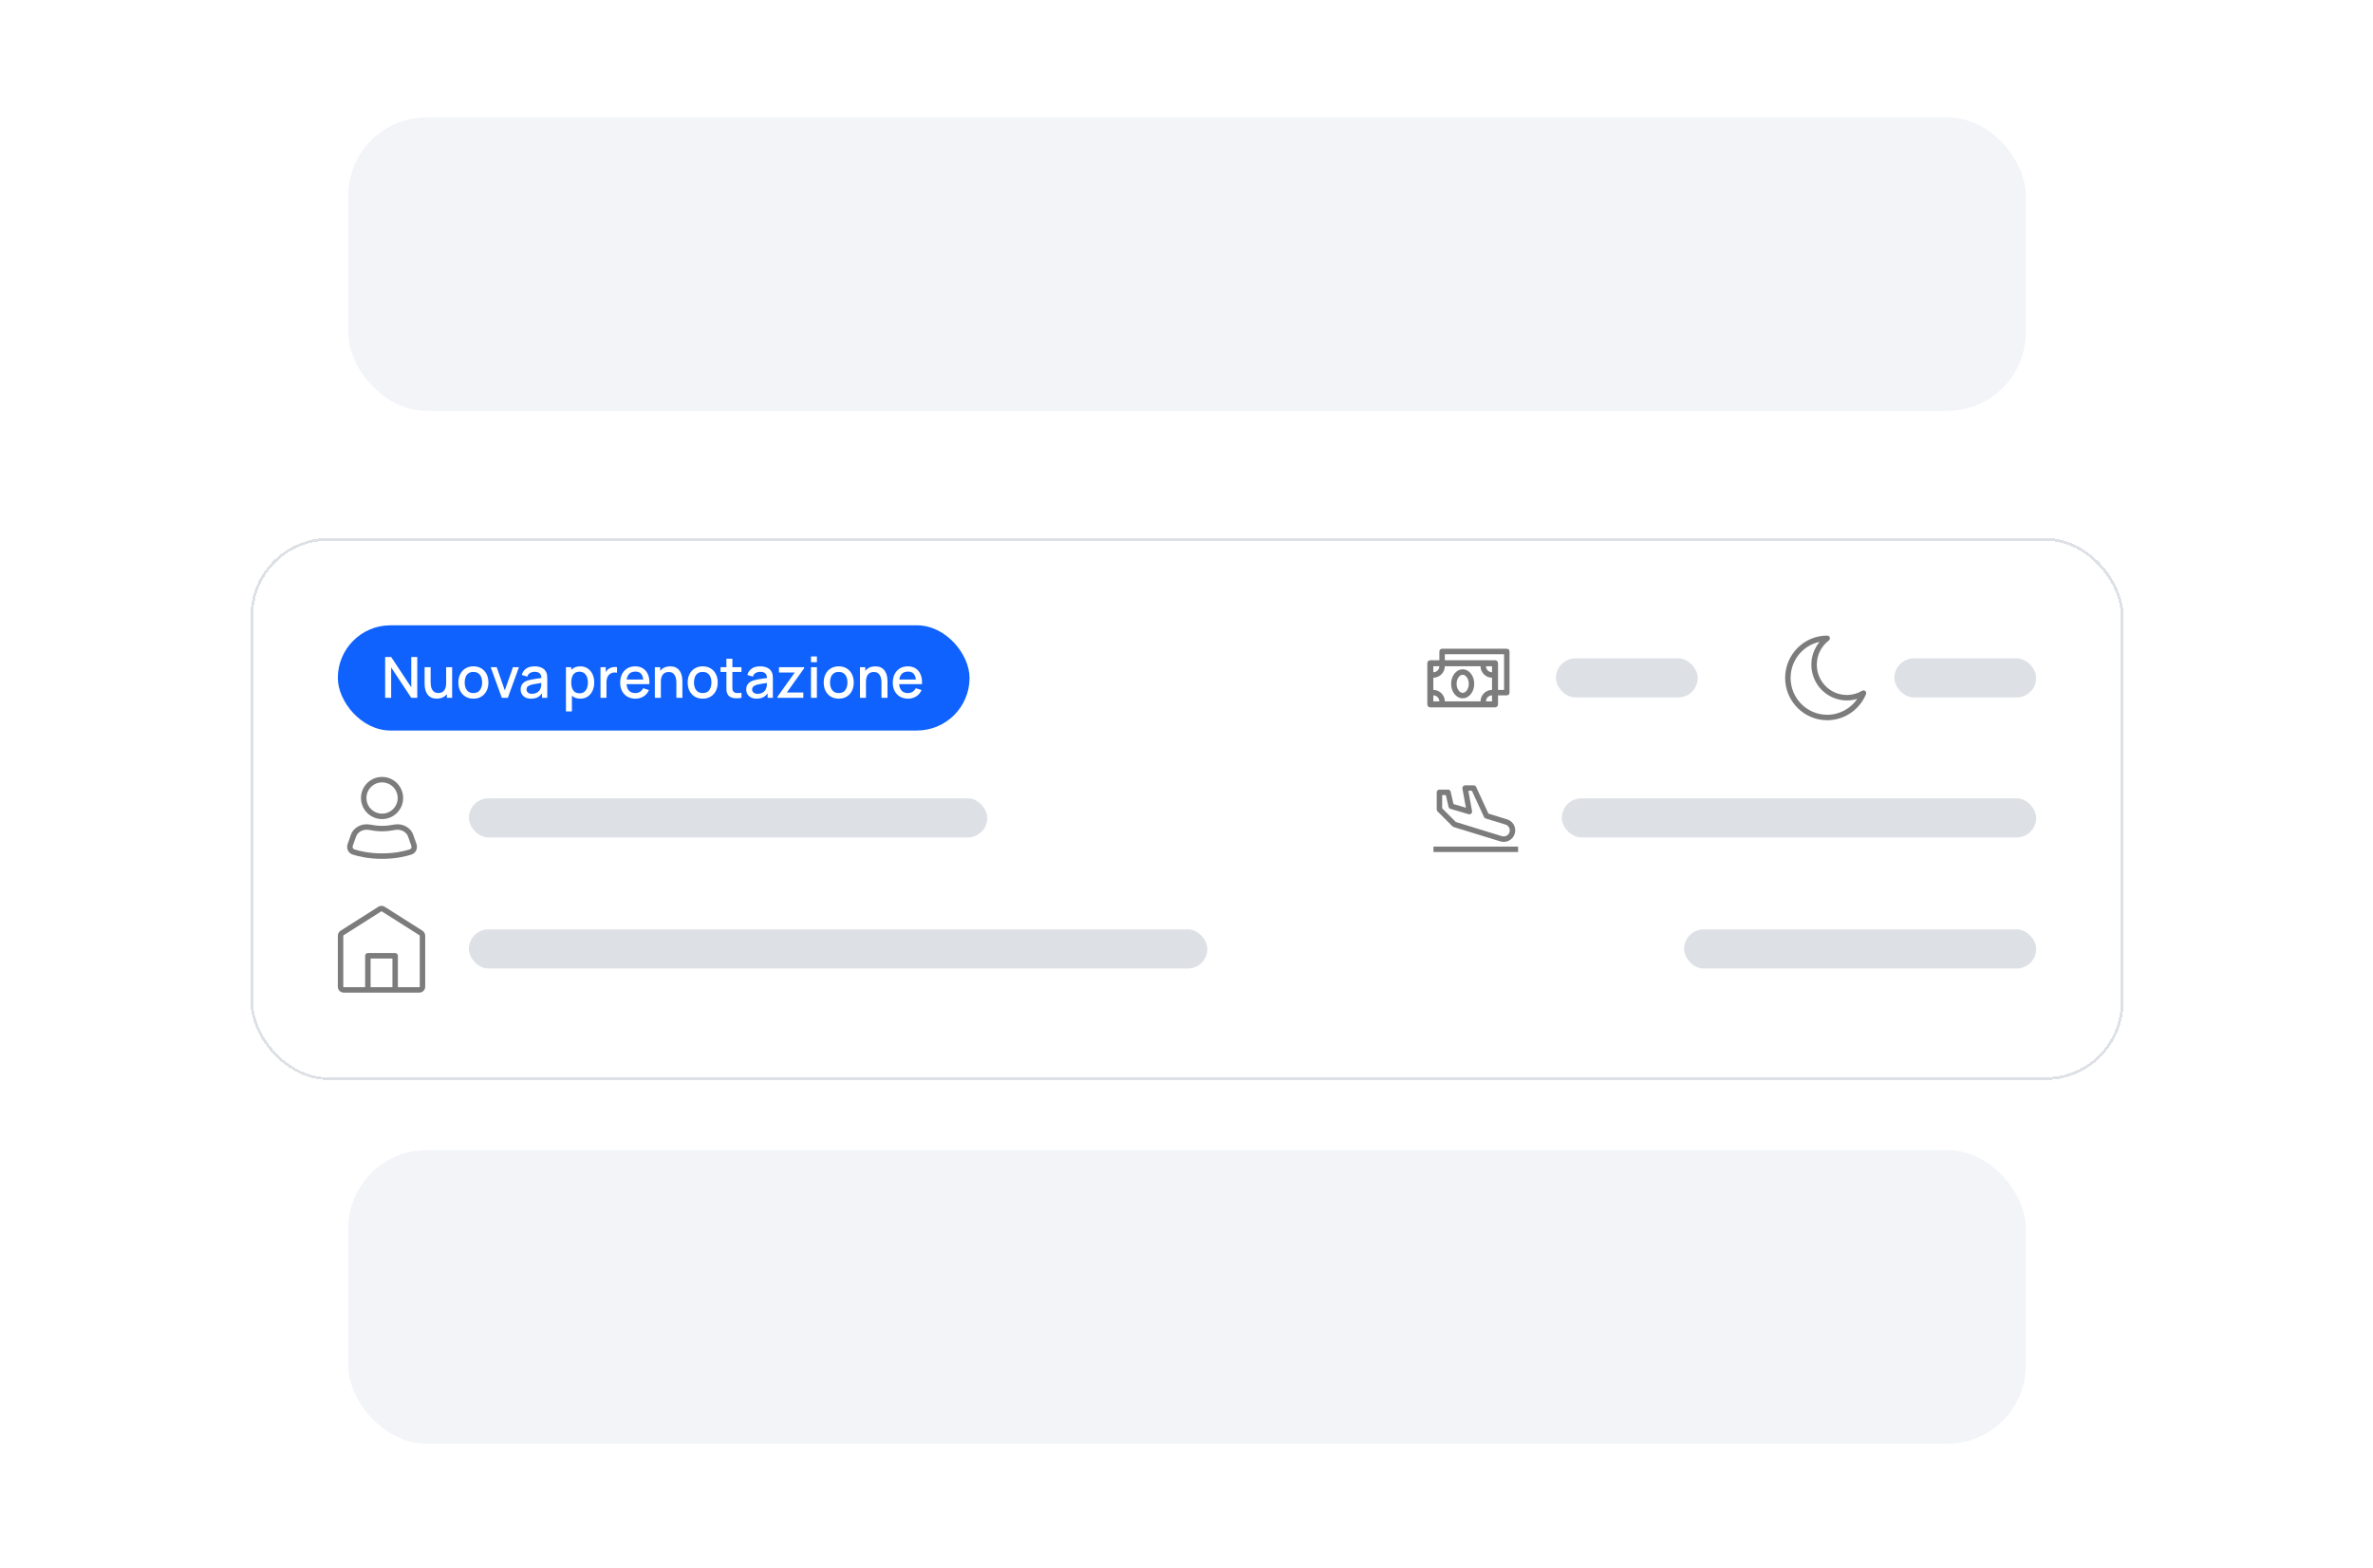 <?xml version="1.0" encoding="UTF-8"?> <svg xmlns="http://www.w3.org/2000/svg" width="775" height="512" viewBox="0 0 775 512" fill="none"><rect x="0.34" width="774.663" height="511.118" rx="39.931" fill="white"></rect><rect x="113.742" y="38.332" width="547.854" height="95.835" rx="25.556" fill="#F2F4F8"></rect><rect x="113.742" y="375.648" width="547.854" height="95.835" rx="25.556" fill="#F2F4F8"></rect><g filter="url(#filter0_d_21681_54368)"><rect x="81.797" y="166.113" width="611.744" height="177.041" rx="25.556" fill="white" shape-rendering="crispEdges"></rect><rect x="82.243" y="166.559" width="610.852" height="176.149" rx="25.11" stroke="#DDE1E6" stroke-width="0.892" shape-rendering="crispEdges"></rect><rect x="110.332" y="194.648" width="206.312" height="34.36" rx="17.18" fill="#0F62FE"></rect><path d="M125.785 218.328V204.991H127.748L134.315 214.901V204.991H136.278V218.328H134.315L127.748 208.409V218.328H125.785ZM142.633 218.597C141.941 218.597 141.361 218.486 140.892 218.263C140.422 218.041 140.039 217.751 139.743 217.393C139.453 217.028 139.231 216.633 139.076 216.207C138.922 215.781 138.817 215.364 138.761 214.957C138.706 214.549 138.678 214.191 138.678 213.883V208.326H140.641V213.244C140.641 213.633 140.672 214.034 140.734 214.448C140.802 214.855 140.925 215.235 141.105 215.587C141.29 215.939 141.546 216.223 141.873 216.439C142.207 216.655 142.639 216.763 143.17 216.763C143.516 216.763 143.843 216.707 144.152 216.596C144.46 216.479 144.729 216.294 144.957 216.041C145.192 215.787 145.374 215.454 145.504 215.04C145.64 214.627 145.708 214.123 145.708 213.531L146.912 213.984C146.912 214.892 146.742 215.695 146.402 216.392C146.063 217.084 145.575 217.624 144.939 218.013C144.303 218.402 143.534 218.597 142.633 218.597ZM145.939 218.328V215.439H145.708V208.326H147.662V218.328H145.939ZM154.603 218.606C153.603 218.606 152.735 218.381 152 217.93C151.266 217.479 150.698 216.859 150.296 216.068C149.901 215.272 149.704 214.355 149.704 213.318C149.704 212.274 149.907 211.357 150.315 210.567C150.722 209.77 151.294 209.153 152.028 208.715C152.763 208.27 153.621 208.048 154.603 208.048C155.603 208.048 156.471 208.273 157.205 208.724C157.94 209.175 158.508 209.795 158.91 210.585C159.311 211.376 159.512 212.286 159.512 213.318C159.512 214.361 159.308 215.281 158.9 216.078C158.499 216.868 157.931 217.488 157.196 217.939C156.461 218.384 155.597 218.606 154.603 218.606ZM154.603 216.781C155.56 216.781 156.273 216.46 156.742 215.818C157.218 215.17 157.456 214.336 157.456 213.318C157.456 212.274 157.215 211.441 156.733 210.817C156.258 210.187 155.548 209.872 154.603 209.872C153.955 209.872 153.421 210.021 153.001 210.317C152.581 210.607 152.269 211.011 152.065 211.53C151.862 212.043 151.76 212.638 151.76 213.318C151.76 214.367 152 215.207 152.482 215.837C152.964 216.467 153.671 216.781 154.603 216.781ZM163.889 218.328L160.259 208.326H162.213L164.871 215.902L167.529 208.326H169.483L165.853 218.328H163.889ZM173.416 218.606C172.675 218.606 172.055 218.47 171.555 218.198C171.054 217.921 170.675 217.556 170.415 217.106C170.162 216.649 170.036 216.149 170.036 215.605C170.036 215.099 170.125 214.654 170.304 214.272C170.483 213.889 170.749 213.565 171.101 213.299C171.453 213.027 171.885 212.808 172.397 212.642C172.842 212.512 173.345 212.398 173.907 212.299C174.469 212.2 175.058 212.107 175.676 212.021C176.3 211.935 176.917 211.848 177.528 211.762L176.824 212.151C176.837 211.367 176.67 210.786 176.324 210.409C175.985 210.027 175.398 209.835 174.565 209.835C174.04 209.835 173.558 209.959 173.12 210.206C172.681 210.447 172.376 210.848 172.203 211.41L170.397 210.854C170.644 209.996 171.113 209.314 171.805 208.807C172.502 208.301 173.428 208.048 174.583 208.048C175.478 208.048 176.256 208.202 176.917 208.511C177.584 208.813 178.072 209.295 178.38 209.956C178.541 210.283 178.64 210.629 178.677 210.993C178.714 211.357 178.732 211.749 178.732 212.169V218.328H177.019V216.041L177.352 216.337C176.939 217.103 176.411 217.674 175.769 218.05C175.133 218.421 174.348 218.606 173.416 218.606ZM173.759 217.022C174.308 217.022 174.781 216.927 175.176 216.735C175.571 216.538 175.889 216.287 176.13 215.985C176.371 215.682 176.528 215.368 176.602 215.04C176.707 214.744 176.766 214.41 176.778 214.04C176.797 213.67 176.806 213.373 176.806 213.151L177.436 213.382C176.824 213.475 176.269 213.558 175.769 213.633C175.268 213.707 174.815 213.781 174.407 213.855C174.006 213.923 173.648 214.006 173.333 214.105C173.067 214.197 172.83 214.309 172.62 214.438C172.416 214.568 172.252 214.725 172.129 214.911C172.011 215.096 171.953 215.321 171.953 215.587C171.953 215.846 172.018 216.087 172.147 216.309C172.277 216.525 172.475 216.698 172.74 216.828C173.005 216.957 173.345 217.022 173.759 217.022ZM189.541 218.606C188.584 218.606 187.781 218.374 187.133 217.911C186.485 217.442 185.994 216.809 185.66 216.013C185.327 215.216 185.16 214.318 185.16 213.318C185.16 212.317 185.324 211.419 185.651 210.623C185.985 209.826 186.472 209.199 187.115 208.742C187.763 208.279 188.559 208.048 189.504 208.048C190.443 208.048 191.251 208.279 191.931 208.742C192.616 209.199 193.144 209.826 193.514 210.623C193.885 211.413 194.07 212.311 194.07 213.318C194.07 214.318 193.885 215.219 193.514 216.022C193.15 216.818 192.628 217.448 191.949 217.911C191.276 218.374 190.473 218.606 189.541 218.606ZM184.836 222.774V208.326H186.559V215.522H186.781V222.774H184.836ZM189.272 216.856C189.89 216.856 190.399 216.698 190.801 216.383C191.208 216.068 191.511 215.645 191.708 215.114C191.912 214.577 192.014 213.978 192.014 213.318C192.014 212.663 191.912 212.07 191.708 211.539C191.511 211.008 191.205 210.585 190.791 210.271C190.378 209.956 189.85 209.798 189.208 209.798C188.603 209.798 188.102 209.946 187.707 210.243C187.318 210.539 187.028 210.953 186.837 211.484C186.651 212.015 186.559 212.626 186.559 213.318C186.559 214.009 186.651 214.62 186.837 215.151C187.022 215.682 187.315 216.099 187.717 216.402C188.118 216.704 188.637 216.856 189.272 216.856ZM196.115 218.328V208.326H197.838V210.752L197.597 210.437C197.72 210.116 197.881 209.823 198.078 209.557C198.276 209.286 198.504 209.063 198.764 208.891C199.017 208.705 199.298 208.563 199.606 208.465C199.921 208.36 200.242 208.298 200.57 208.279C200.897 208.255 201.212 208.27 201.514 208.326V210.141C201.187 210.054 200.823 210.03 200.422 210.067C200.026 210.104 199.662 210.23 199.329 210.447C199.014 210.65 198.764 210.897 198.578 211.187C198.399 211.478 198.27 211.802 198.189 212.16C198.109 212.512 198.069 212.885 198.069 213.281V218.328H196.115ZM207.534 218.606C206.539 218.606 205.666 218.39 204.912 217.958C204.165 217.519 203.582 216.911 203.162 216.133C202.748 215.349 202.542 214.441 202.542 213.41C202.542 212.317 202.745 211.37 203.153 210.567C203.566 209.764 204.141 209.144 204.875 208.705C205.61 208.267 206.465 208.048 207.441 208.048C208.46 208.048 209.327 208.286 210.043 208.761C210.76 209.23 211.294 209.9 211.646 210.771C212.004 211.641 212.146 212.675 212.072 213.873H210.136V213.169C210.124 212.009 209.901 211.15 209.469 210.595C209.043 210.039 208.392 209.761 207.515 209.761C206.546 209.761 205.817 210.067 205.329 210.678C204.841 211.289 204.598 212.172 204.598 213.327C204.598 214.426 204.841 215.278 205.329 215.883C205.817 216.482 206.521 216.781 207.441 216.781C208.046 216.781 208.568 216.646 209.006 216.374C209.451 216.096 209.796 215.701 210.043 215.188L211.942 215.79C211.553 216.686 210.963 217.38 210.173 217.874C209.383 218.362 208.503 218.606 207.534 218.606ZM203.968 213.873V212.364H211.108V213.873H203.968ZM220.899 218.328V213.41C220.899 213.021 220.865 212.623 220.797 212.215C220.735 211.802 220.611 211.419 220.426 211.067C220.247 210.715 219.991 210.431 219.657 210.215C219.33 209.999 218.901 209.891 218.37 209.891C218.024 209.891 217.697 209.949 217.388 210.067C217.08 210.178 216.808 210.36 216.573 210.613C216.345 210.866 216.163 211.2 216.027 211.613C215.897 212.027 215.832 212.53 215.832 213.123L214.628 212.669C214.628 211.762 214.798 210.962 215.138 210.271C215.477 209.573 215.965 209.03 216.601 208.641C217.237 208.252 218.006 208.057 218.907 208.057C219.599 208.057 220.179 208.168 220.648 208.39C221.118 208.613 221.497 208.906 221.788 209.27C222.084 209.628 222.309 210.021 222.464 210.447C222.618 210.873 222.723 211.289 222.779 211.697C222.834 212.104 222.862 212.462 222.862 212.771V218.328H220.899ZM213.869 218.328V208.326H215.601V211.215H215.832V218.328H213.869ZM229.491 218.606C228.491 218.606 227.624 218.381 226.889 217.93C226.154 217.479 225.586 216.859 225.185 216.068C224.79 215.272 224.592 214.355 224.592 213.318C224.592 212.274 224.796 211.357 225.203 210.567C225.611 209.77 226.182 209.153 226.917 208.715C227.651 208.27 228.51 208.048 229.491 208.048C230.492 208.048 231.359 208.273 232.094 208.724C232.829 209.175 233.397 209.795 233.798 210.585C234.199 211.376 234.4 212.286 234.4 213.318C234.4 214.361 234.196 215.281 233.789 216.078C233.387 216.868 232.819 217.488 232.085 217.939C231.35 218.384 230.485 218.606 229.491 218.606ZM229.491 216.781C230.448 216.781 231.162 216.46 231.631 215.818C232.106 215.17 232.344 214.336 232.344 213.318C232.344 212.274 232.103 211.441 231.622 210.817C231.146 210.187 230.436 209.872 229.491 209.872C228.843 209.872 228.309 210.021 227.889 210.317C227.469 210.607 227.157 211.011 226.954 211.53C226.75 212.043 226.648 212.638 226.648 213.318C226.648 214.367 226.889 215.207 227.37 215.837C227.852 216.467 228.559 216.781 229.491 216.781ZM242.159 218.328C241.529 218.452 240.912 218.504 240.307 218.486C239.701 218.467 239.161 218.35 238.686 218.134C238.21 217.918 237.852 217.578 237.611 217.115C237.395 216.701 237.278 216.281 237.26 215.855C237.247 215.423 237.241 214.935 237.241 214.392V205.547H239.186V214.299C239.186 214.701 239.189 215.05 239.195 215.346C239.208 215.642 239.272 215.892 239.39 216.096C239.612 216.479 239.964 216.698 240.445 216.754C240.933 216.803 241.504 216.781 242.159 216.689V218.328ZM235.324 209.882V208.326H242.159V209.882H235.324ZM247.093 218.606C246.352 218.606 245.731 218.47 245.231 218.198C244.731 217.921 244.351 217.556 244.092 217.106C243.839 216.649 243.712 216.149 243.712 215.605C243.712 215.099 243.802 214.654 243.981 214.272C244.16 213.889 244.425 213.565 244.777 213.299C245.129 213.027 245.561 212.808 246.074 212.642C246.518 212.512 247.022 212.398 247.583 212.299C248.145 212.2 248.735 212.107 249.352 212.021C249.976 211.935 250.593 211.848 251.205 211.762L250.501 212.151C250.513 211.367 250.346 210.786 250.001 210.409C249.661 210.027 249.075 209.835 248.241 209.835C247.716 209.835 247.235 209.959 246.796 210.206C246.358 210.447 246.052 210.848 245.879 211.41L244.073 210.854C244.32 209.996 244.789 209.314 245.481 208.807C246.179 208.301 247.105 208.048 248.259 208.048C249.155 208.048 249.933 208.202 250.593 208.511C251.26 208.813 251.748 209.295 252.057 209.956C252.217 210.283 252.316 210.629 252.353 210.993C252.39 211.357 252.409 211.749 252.409 212.169V218.328H250.695V216.041L251.029 216.337C250.615 217.103 250.087 217.674 249.445 218.05C248.809 218.421 248.025 218.606 247.093 218.606ZM247.435 217.022C247.985 217.022 248.457 216.927 248.852 216.735C249.247 216.538 249.565 216.287 249.806 215.985C250.047 215.682 250.204 215.368 250.279 215.04C250.383 214.744 250.442 214.41 250.454 214.04C250.473 213.67 250.482 213.373 250.482 213.151L251.112 213.382C250.501 213.475 249.945 213.558 249.445 213.633C248.945 213.707 248.491 213.781 248.084 213.855C247.682 213.923 247.324 214.006 247.009 214.105C246.744 214.197 246.506 214.309 246.296 214.438C246.092 214.568 245.929 214.725 245.805 214.911C245.688 215.096 245.629 215.321 245.629 215.587C245.629 215.846 245.694 216.087 245.824 216.309C245.953 216.525 246.151 216.698 246.416 216.828C246.682 216.957 247.022 217.022 247.435 217.022ZM253.887 218.328V218.022L259.565 210.058H254.406V208.326H262.64V208.641L256.972 216.596H262.362V218.328H253.887ZM264.857 206.686V204.806H266.793V206.686H264.857ZM264.857 218.328V208.326H266.793V218.328H264.857ZM273.918 218.606C272.918 218.606 272.05 218.381 271.315 217.93C270.581 217.479 270.013 216.859 269.611 216.068C269.216 215.272 269.019 214.355 269.019 213.318C269.019 212.274 269.222 211.357 269.63 210.567C270.037 209.77 270.608 209.153 271.343 208.715C272.078 208.27 272.936 208.048 273.918 208.048C274.918 208.048 275.786 208.273 276.52 208.724C277.255 209.175 277.823 209.795 278.225 210.585C278.626 211.376 278.827 212.286 278.827 213.318C278.827 214.361 278.623 215.281 278.215 216.078C277.814 216.868 277.246 217.488 276.511 217.939C275.776 218.384 274.912 218.606 273.918 218.606ZM273.918 216.781C274.875 216.781 275.588 216.46 276.057 215.818C276.533 215.17 276.77 214.336 276.77 213.318C276.77 212.274 276.53 211.441 276.048 210.817C275.573 210.187 274.863 209.872 273.918 209.872C273.27 209.872 272.736 210.021 272.316 210.317C271.896 210.607 271.584 211.011 271.38 211.53C271.177 212.043 271.075 212.638 271.075 213.318C271.075 214.367 271.315 215.207 271.797 215.837C272.279 216.467 272.986 216.781 273.918 216.781ZM287.882 218.328V213.41C287.882 213.021 287.848 212.623 287.78 212.215C287.718 211.802 287.595 211.419 287.41 211.067C287.231 210.715 286.974 210.431 286.641 210.215C286.314 209.999 285.885 209.891 285.354 209.891C285.008 209.891 284.681 209.949 284.372 210.067C284.063 210.178 283.792 210.36 283.557 210.613C283.328 210.866 283.146 211.2 283.01 211.613C282.881 212.027 282.816 212.53 282.816 213.123L281.612 212.669C281.612 211.762 281.782 210.962 282.121 210.271C282.461 209.573 282.949 209.03 283.585 208.641C284.221 208.252 284.989 208.057 285.891 208.057C286.582 208.057 287.163 208.168 287.632 208.39C288.101 208.613 288.481 208.906 288.771 209.27C289.068 209.628 289.293 210.021 289.447 210.447C289.602 210.873 289.707 211.289 289.762 211.697C289.818 212.104 289.846 212.462 289.846 212.771V218.328H287.882ZM280.853 218.328V208.326H282.584V211.215H282.816V218.328H280.853ZM296.568 218.606C295.573 218.606 294.7 218.39 293.946 217.958C293.199 217.519 292.616 216.911 292.196 216.133C291.782 215.349 291.576 214.441 291.576 213.41C291.576 212.317 291.779 211.37 292.187 210.567C292.6 209.764 293.175 209.144 293.909 208.705C294.644 208.267 295.499 208.048 296.475 208.048C297.494 208.048 298.361 208.286 299.077 208.761C299.794 209.23 300.328 209.9 300.68 210.771C301.038 211.641 301.18 212.675 301.106 213.873H299.17V213.169C299.158 212.009 298.935 211.15 298.503 210.595C298.077 210.039 297.426 209.761 296.549 209.761C295.58 209.761 294.851 210.067 294.363 210.678C293.875 211.289 293.632 212.172 293.632 213.327C293.632 214.426 293.875 215.278 294.363 215.883C294.851 216.482 295.555 216.781 296.475 216.781C297.08 216.781 297.602 216.646 298.04 216.374C298.485 216.096 298.83 215.701 299.077 215.188L300.976 215.79C300.587 216.686 299.997 217.38 299.207 217.874C298.417 218.362 297.537 218.606 296.568 218.606ZM293.002 213.873V212.364H300.142V213.873H293.002Z" fill="white"></path><path fill-rule="evenodd" clip-rule="evenodd" d="M477.697 209.019C476.558 209.019 475.595 209.637 474.947 210.501C474.299 211.365 473.924 212.517 473.924 213.752C473.924 214.988 474.299 216.14 474.947 217.004C475.595 217.868 476.558 218.486 477.697 218.486C478.836 218.486 479.8 217.868 480.448 217.004C481.096 216.14 481.47 214.988 481.47 213.752C481.47 212.517 481.096 211.365 480.448 210.501C479.8 209.637 478.836 209.019 477.697 209.019ZM475.708 213.752C475.708 212.866 475.978 212.098 476.373 211.571C476.768 211.045 477.245 210.803 477.697 210.803C478.149 210.803 478.626 211.045 479.021 211.571C479.416 212.098 479.686 212.866 479.686 213.752C479.686 214.639 479.416 215.407 479.021 215.934C478.626 216.46 478.149 216.702 477.697 216.702C477.245 216.702 476.768 216.46 476.373 215.934C475.978 215.407 475.708 214.639 475.708 213.752Z" fill="#7C7C7C"></path><path fill-rule="evenodd" clip-rule="evenodd" d="M492.994 203.189C492.994 202.696 492.595 202.297 492.102 202.297H470.975C470.482 202.297 470.083 202.696 470.083 203.189V206.049H467.133C466.592 206.049 466.152 206.488 466.152 207.03V220.475C466.152 221.017 466.592 221.456 467.133 221.456L488.261 221.456C488.803 221.456 489.242 221.017 489.242 220.475V217.525H492.102C492.595 217.525 492.994 217.126 492.994 216.634V203.189ZM488.261 206.049L471.866 206.049L471.866 204.08L491.211 204.08V215.742H489.242V207.03C489.242 206.488 488.803 206.049 488.261 206.049ZM483.528 208.011L471.866 208.011C471.855 210.078 470.182 211.752 468.114 211.763L468.114 215.742C470.182 215.753 471.855 217.427 471.866 219.494H483.528C483.539 217.427 485.213 215.753 487.28 215.742V211.763C485.213 211.752 483.539 210.078 483.528 208.011ZM485.311 208.011C485.322 209.093 486.198 209.969 487.28 209.98V208.011H485.311ZM468.114 208.011H470.083C470.072 209.093 469.197 209.969 468.114 209.98L468.114 208.011ZM487.28 217.525C486.198 217.536 485.322 218.412 485.311 219.494H487.28V217.525ZM468.114 219.494L468.114 217.525C469.197 217.536 470.072 218.412 470.083 219.494H468.114Z" fill="#7C7C7C"></path><rect x="508.156" y="205.438" width="46.32" height="12.778" rx="6.389" fill="#DDE1E6"></rect><g clip-path="url(#clip0_21681_54368)"><path fill-rule="evenodd" clip-rule="evenodd" d="M596.744 198.004C589.154 198.005 583.012 204.199 583.012 211.826C583.012 219.454 589.154 225.648 596.745 225.648C602.463 225.648 607.359 222.132 609.426 217.14C609.573 216.785 609.476 216.376 609.185 216.125C608.895 215.873 608.476 215.836 608.146 216.033C606.687 216.901 604.985 217.4 603.165 217.4C597.754 217.4 593.356 212.98 593.356 207.516C593.356 204.281 594.898 201.411 597.282 199.607C597.587 199.376 597.711 198.975 597.589 198.612C597.467 198.249 597.127 198.004 596.744 198.004ZM584.795 211.826C584.795 206.032 588.855 201.201 594.258 200.049C592.581 202.072 591.573 204.676 591.573 207.516C591.573 213.954 596.757 219.183 603.165 219.183C604.352 219.183 605.498 219.003 606.578 218.669C604.42 221.811 600.818 223.865 596.745 223.865C590.151 223.865 584.795 218.481 584.795 211.826Z" fill="#7C7C7C"></path></g><rect x="618.684" y="205.438" width="46.32" height="12.778" rx="6.389" fill="#DDE1E6"></rect><path fill-rule="evenodd" clip-rule="evenodd" d="M124.777 244.168C120.975 244.168 117.892 247.25 117.892 251.052C117.892 254.854 120.975 257.937 124.777 257.937C128.579 257.937 131.661 254.854 131.661 251.052C131.661 247.25 128.579 244.168 124.777 244.168ZM119.676 251.052C119.676 248.235 121.96 245.951 124.777 245.951C127.594 245.951 129.878 248.235 129.878 251.052C129.878 253.869 127.594 256.153 124.777 256.153C121.96 256.153 119.676 253.869 119.676 251.052Z" fill="#7C7C7C"></path><path fill-rule="evenodd" clip-rule="evenodd" d="M134.964 263.086C134.047 260.488 131.22 259.235 128.669 259.735C127.469 259.97 126.116 260.148 124.777 260.148C123.438 260.148 122.084 259.97 120.885 259.735C118.334 259.235 115.507 260.488 114.59 263.086L113.536 266.072C113.056 267.433 113.664 269.026 115.156 269.514C117.02 270.124 120.309 270.921 124.777 270.921C129.245 270.921 132.534 270.124 134.397 269.514C135.889 269.026 136.498 267.433 136.017 266.072L134.964 263.086ZM129.012 261.485C130.851 261.124 132.71 262.059 133.282 263.68L134.335 266.665C134.525 267.204 134.265 267.681 133.843 267.819C132.132 268.379 129.031 269.137 124.777 269.137C120.523 269.137 117.421 268.379 115.711 267.819C115.288 267.681 115.028 267.204 115.218 266.665L116.272 263.68C116.844 262.059 118.702 261.124 120.542 261.485C121.815 261.735 123.289 261.932 124.777 261.932C126.265 261.932 127.738 261.735 129.012 261.485Z" fill="#7C7C7C"></path><rect x="153.137" y="251.156" width="169.308" height="12.778" rx="6.389" fill="#DDE1E6"></rect><g clip-path="url(#clip1_21681_54368)"><path fill-rule="evenodd" clip-rule="evenodd" d="M494.749 262.533C495.235 260.591 494.116 258.609 492.203 258.02L486.112 256.146L482.09 247.432C481.944 247.116 481.628 246.914 481.28 246.914H478.488C478.223 246.914 477.973 247.031 477.803 247.234C477.634 247.437 477.563 247.705 477.61 247.965L478.748 254.222L474.702 253.031L473.772 249.002C473.678 248.597 473.318 248.31 472.903 248.31L470.11 248.31C469.618 248.31 469.219 248.71 469.219 249.202L469.219 254.787C469.219 255.024 469.312 255.25 469.48 255.418L474.367 260.305C474.469 260.407 474.596 260.484 474.735 260.526L489.988 265.22C492.052 265.854 494.225 264.628 494.749 262.533ZM491.678 259.725C492.686 260.035 493.274 261.079 493.019 262.101C492.743 263.203 491.599 263.849 490.512 263.515L475.471 258.887L471.002 254.418L471.002 250.094L472.193 250.094L473.081 253.94C473.153 254.254 473.389 254.505 473.698 254.595L479.632 256.341C479.929 256.428 480.25 256.355 480.48 256.148C480.71 255.941 480.817 255.63 480.761 255.326L479.556 248.698L480.71 248.698L484.659 257.255C484.766 257.485 484.965 257.659 485.207 257.734L491.678 259.725Z" fill="#7C7C7C"></path><path d="M468.156 268.697H495.801V266.914H468.156V268.697Z" fill="#7C7C7C"></path></g><rect x="510.07" y="251.156" width="154.933" height="12.778" rx="6.389" fill="#DDE1E6"></rect><g clip-path="url(#clip2_21681_54368)"><path fill-rule="evenodd" clip-rule="evenodd" d="M120.129 314.614H112.264C111.197 314.614 110.332 313.749 110.332 312.682V296.024C110.332 295.363 110.671 294.747 111.229 294.393L123.565 286.57C124.197 286.169 125.003 286.169 125.635 286.57L137.971 294.393C138.529 294.747 138.868 295.363 138.868 296.024V312.682C138.868 313.749 138.003 314.614 136.936 314.614H129.072C129.068 314.614 129.063 314.614 129.059 314.614H120.141C120.137 314.614 120.133 314.614 120.129 314.614ZM124.52 288.076C124.569 288.045 124.631 288.045 124.68 288.076L137.016 295.899C137.059 295.926 137.085 295.974 137.085 296.024V312.682C137.085 312.764 137.018 312.831 136.936 312.831H129.951V302.575C129.951 302.083 129.551 301.684 129.059 301.684H120.141C119.649 301.684 119.25 302.083 119.25 302.575V312.831H112.264C112.182 312.831 112.116 312.764 112.116 312.682V296.024C112.116 295.974 112.142 295.926 112.185 295.899L124.52 288.076ZM128.167 312.831H121.033V303.467H128.167V312.831Z" fill="#7C7C7C"></path></g><rect x="153.137" y="293.961" width="241.184" height="12.778" rx="6.389" fill="#DDE1E6"></rect><rect x="550.004" y="293.961" width="115.002" height="12.778" rx="6.389" fill="#DDE1E6"></rect></g><defs><filter id="filter0_d_21681_54368" x="62.63" y="156.53" width="650.076" height="215.373" filterUnits="userSpaceOnUse" color-interpolation-filters="sRGB"><feFlood flood-opacity="0" result="BackgroundImageFix"></feFlood><feColorMatrix in="SourceAlpha" type="matrix" values="0 0 0 0 0 0 0 0 0 0 0 0 0 0 0 0 0 0 127 0" result="hardAlpha"></feColorMatrix><feOffset dy="9.583"></feOffset><feGaussianBlur stdDeviation="9.583"></feGaussianBlur><feComposite in2="hardAlpha" operator="out"></feComposite><feColorMatrix type="matrix" values="0 0 0 0 0 0 0 0 0 0 0 0 0 0 0 0 0 0 0.1 0"></feColorMatrix><feBlend mode="normal" in2="BackgroundImageFix" result="effect1_dropShadow_21681_54368"></feBlend><feBlend mode="normal" in="SourceGraphic" in2="effect1_dropShadow_21681_54368" result="shape"></feBlend></filter><clipPath id="clip0_21681_54368"><rect width="28.536" height="28.536" fill="white" transform="translate(583.012 197.559)"></rect></clipPath><clipPath id="clip1_21681_54368"><rect width="28.536" height="28.536" fill="white" transform="translate(467.266 243.277)"></rect></clipPath><clipPath id="clip2_21681_54368"><rect width="28.536" height="28.536" fill="white" transform="translate(110.332 286.082)"></rect></clipPath></defs></svg> 
